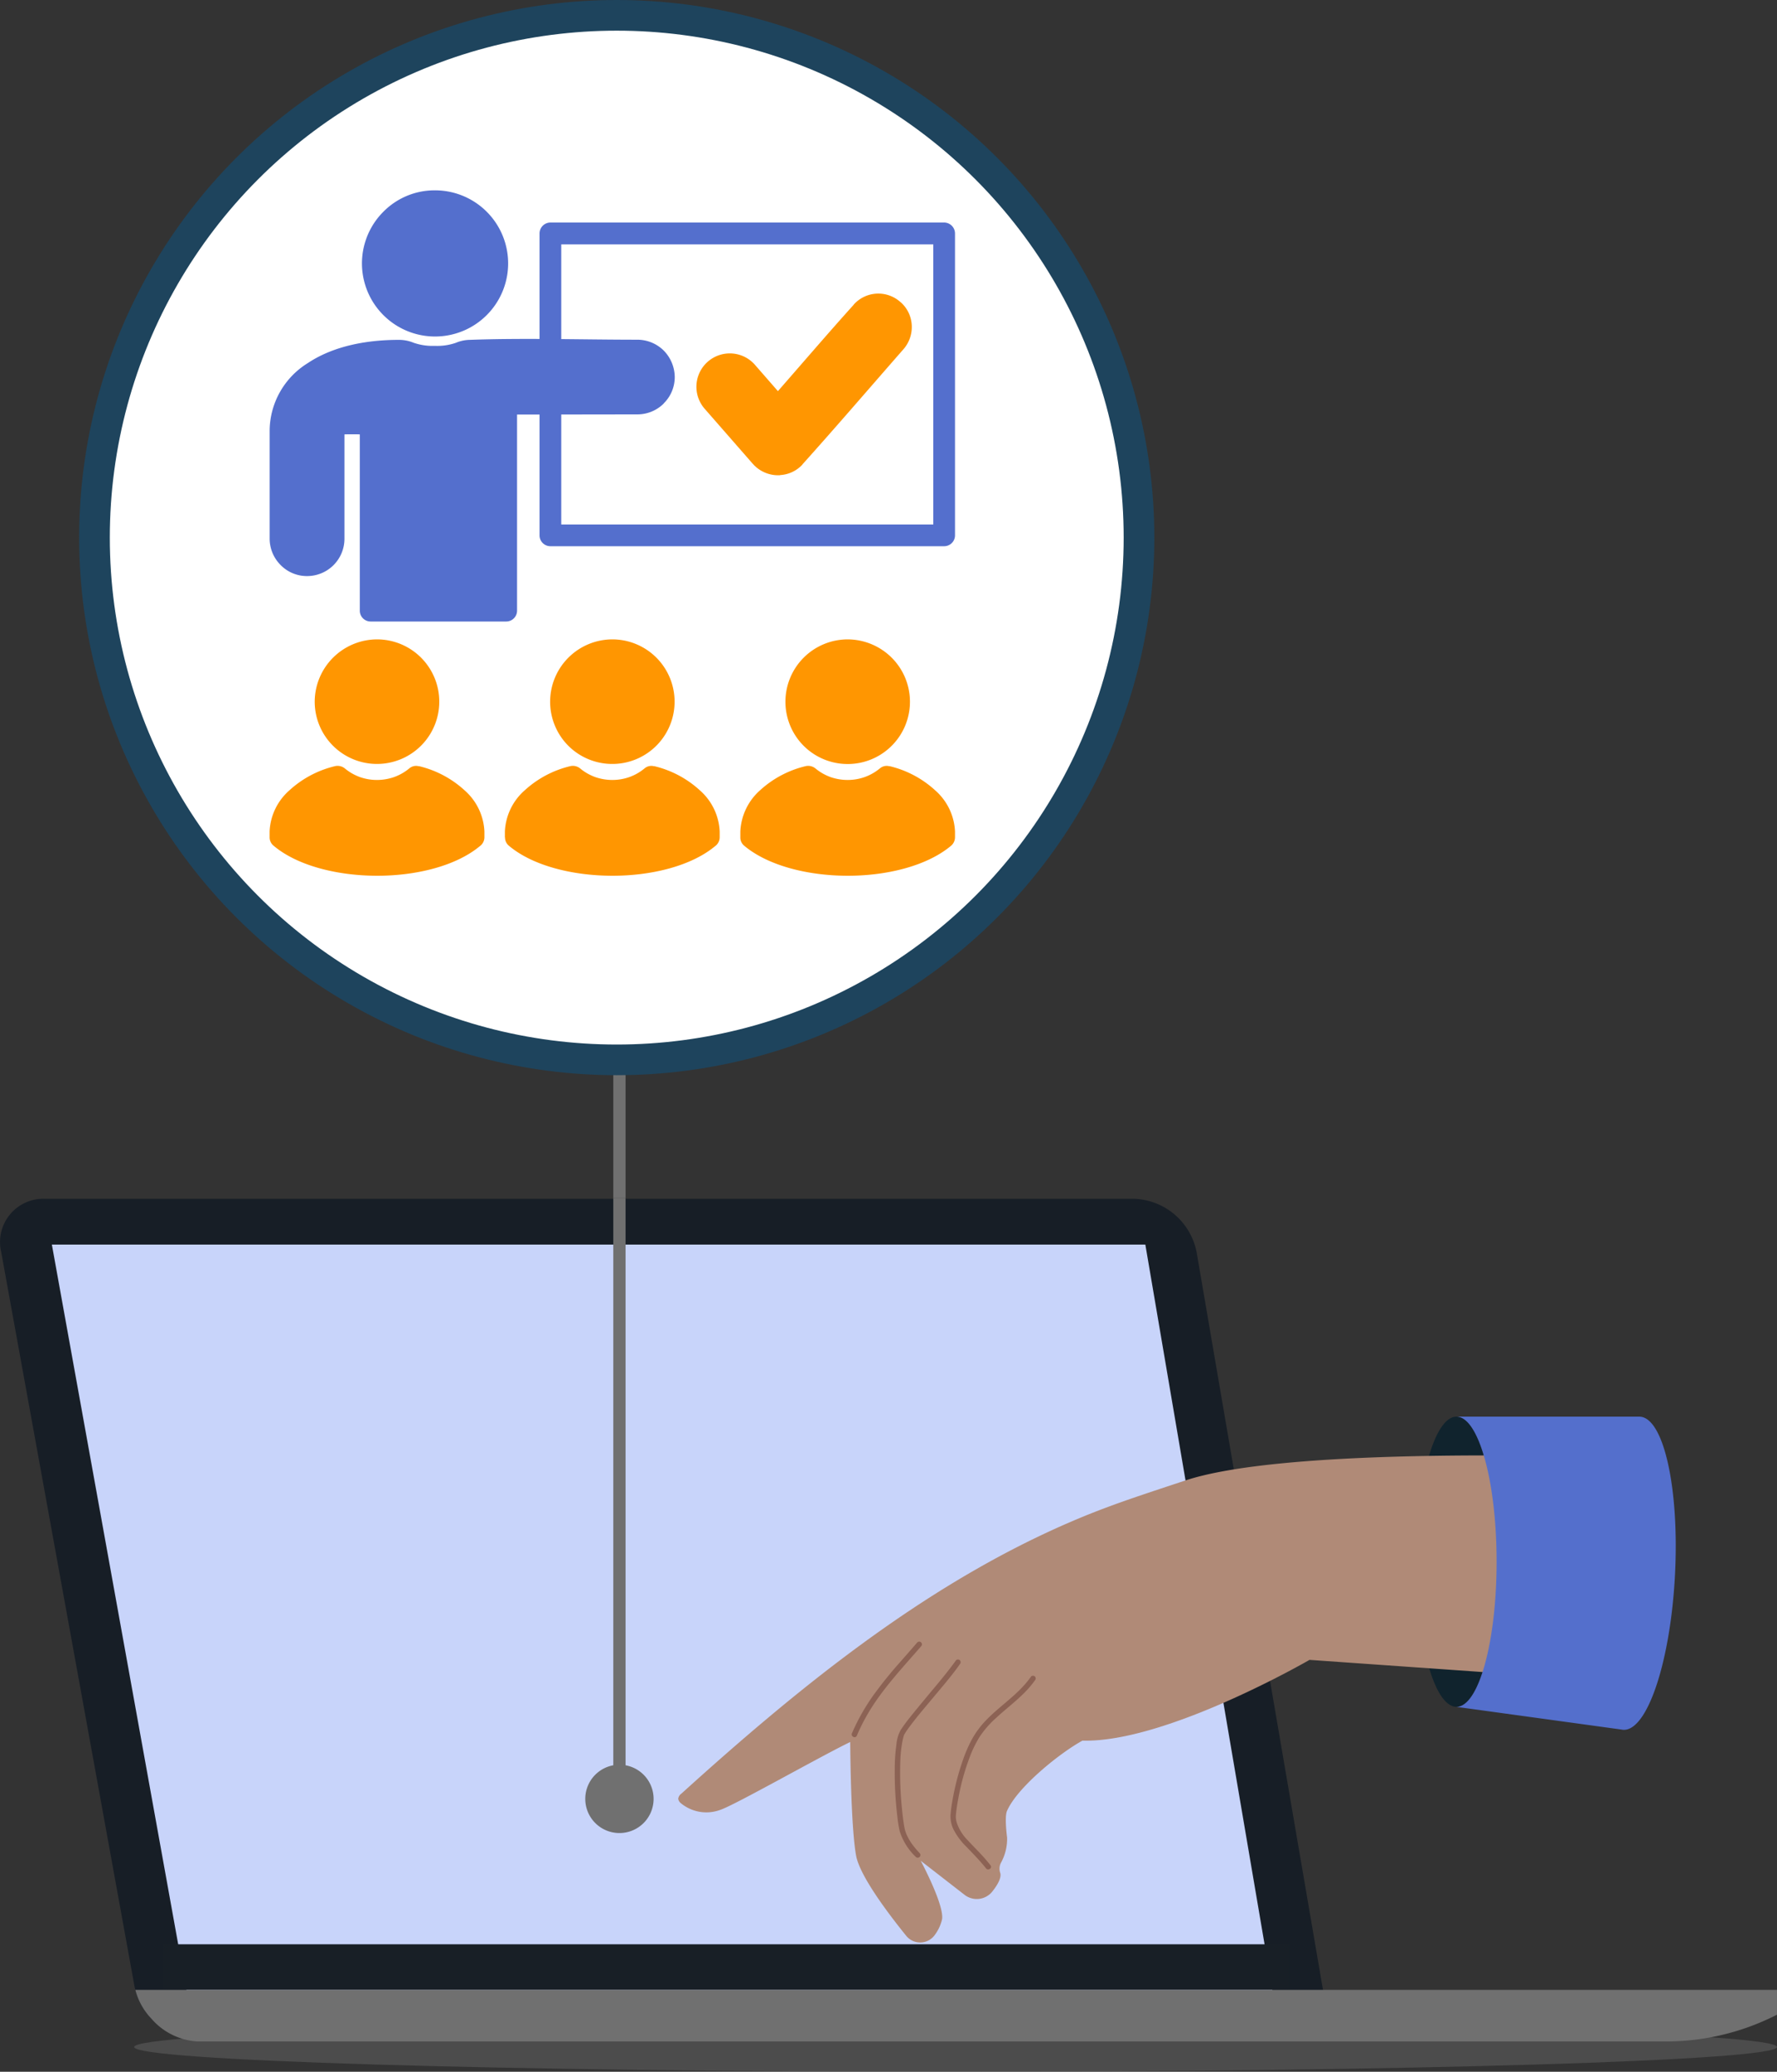 <svg id="Group_2607" data-name="Group 2607" xmlns="http://www.w3.org/2000/svg" xmlns:xlink="http://www.w3.org/1999/xlink" width="289.765" height="337.83" viewBox="0 0 289.765 337.83">
  <rect x="0" y="0" width="289.765" height="337.83" fill="#333333" stroke="none"/>
  <defs>
    <clipPath id="clip-path">
      <rect id="Rectangle_9896" data-name="Rectangle 9896" width="289.765" height="337.83" fill="none"/>
    </clipPath>
    <clipPath id="clip-path-3">
      <rect id="Rectangle_9890" data-name="Rectangle 9890" width="267.887" height="8.076" transform="translate(21.878 329.754)" fill="none"/>
    </clipPath>
    <clipPath id="clip-path-4">
      <rect id="Rectangle_9893" data-name="Rectangle 9893" width="289.713" height="137.41" transform="translate(0.052 195.479)" fill="none"/>
    </clipPath>
  </defs>
  <g id="Group_2606" data-name="Group 2606" clip-path="url(#clip-path)">
    <g id="Group_2601" data-name="Group 2601">
      <g id="Group_2600" data-name="Group 2600" clip-path="url(#clip-path)">
        <g id="Group_2599" data-name="Group 2599" opacity="0.4">
          <g id="Group_2598" data-name="Group 2598">
            <g id="Group_2597" data-name="Group 2597" clip-path="url(#clip-path-3)">
              <path id="Path_14645" data-name="Path 14645" d="M289.765,333.792c0,2.23-59.969,4.038-133.944,4.038s-133.943-1.808-133.943-4.038,59.968-4.038,133.943-4.038,133.944,1.808,133.944,4.038" fill="#707070"/>
            </g>
          </g>
        </g>
      </g>
    </g>
    <g id="Group_2603" data-name="Group 2603">
      <g id="Group_2602" data-name="Group 2602" clip-path="url(#clip-path-4)">
        <path id="Path_14646" data-name="Path 14646" d="M215.631,323.886a7.118,7.118,0,0,1-7.151,8.706H32.153a10.869,10.869,0,0,1-10.223-8.706L.2,204.185a7.065,7.065,0,0,1,7.125-8.707h177.6a10.769,10.769,0,0,1,10.2,8.707Z" fill="#171e26"/>
        <path id="Path_14647" data-name="Path 14647" d="M208.251,329.044H31.222L8.457,202.942H186.764Z" fill="#c8d4fa"/>
        <rect id="Rectangle_9892" data-name="Rectangle 9892" width="183.549" height="7.437" transform="translate(26.648 317.04)" fill="#181f26"/>
        <path id="Path_14648" data-name="Path 14648" d="M215.7,324.475H22.066a10.617,10.617,0,0,0,2.643,4.729,10.825,10.825,0,0,0,7.443,3.681h239.47a39.715,39.715,0,0,0,16.733-3.681c.475-.215.943-.446,1.409-.681v-4.048Z" fill="#707070"/>
        <path id="Path_14649" data-name="Path 14649" d="M237.495,231c-3.617,0-6.548,10.594-6.548,23.662s2.931,23.662,6.548,23.662,6.548-10.594,6.548-23.662S241.112,231,237.495,231" fill="#10232d"/>
        <path id="Path_14650" data-name="Path 14650" d="M259.516,237.523c-6.772-.1-50.535-1.337-66.264,3.9-5.579,1.857-11.189,3.643-16.628,5.879-24.6,10.115-45.8,27.322-65.515,45.173a1.2,1.2,0,0,0-.513.832,1.068,1.068,0,0,0,.384.69,6.519,6.519,0,0,0,6.471,1.123c2.2-.689,16.173-8.639,21.19-11.063,0,0,.065,13.682.961,18.542.616,3.332,5.3,9.51,8.169,13.059a2.926,2.926,0,0,0,4.693-.185,6.85,6.85,0,0,0,1.151-2.5c.39-2.33-3.476-9.547-3.476-9.547l7.15,5.553a3.244,3.244,0,0,0,4.534-.557c.831-1.05,1.521-2.228,1.274-3.032a2.106,2.106,0,0,1,.166-1.72,8.065,8.065,0,0,0,.959-4.025s-.452-3.332-.023-4.33c1.668-3.869,8.617-9.467,12.312-11.483,13.625.381,37.025-13.167,37.025-13.167l37.576,2.64Z" fill="#b08a77"/>
        <path id="Path_14651" data-name="Path 14651" d="M150.244,268.393c-3.038,3.529-6.3,6.929-8.676,10.964a31.213,31.213,0,0,0-1.849,3.666c-.222.522-1.019.144-.8-.38a33.507,33.507,0,0,1,3.565-6.3,68.587,68.587,0,0,1,4.358-5.39c.908-1.042,1.827-2.077,2.726-3.124a.442.442,0,0,1,.673.572" fill="#8c6254"/>
        <path id="Path_14652" data-name="Path 14652" d="M156.546,271.326c-1.3,1.871-2.816,3.605-4.27,5.357-1.47,1.77-2.995,3.516-4.33,5.39-.053.072-.1.147-.157.224l-.071.108c-.012.017-.088.133-.05.076s-.028.045-.036.057l-.054.088c-.033.056-.066.108-.1.17s-.048.09-.068.137c-.009.02-.016.041-.025.061-.042.09.014-.054,0,0-.065.238-.131.476-.184.718a20.706,20.706,0,0,0-.394,3.547,57,57,0,0,0,.3,7.946c.092.92.2,1.843.366,2.753.014.071.028.143.043.215l.021.1c.014.066-.028-.108,0,.01a5.921,5.921,0,0,0,.223.691,8.608,8.608,0,0,0,1.248,2.1,13.936,13.936,0,0,0,.928,1.075.454.454,0,0,1,.05.622.446.446,0,0,1-.622.051,9.961,9.961,0,0,1-2.643-4.183,18.2,18.2,0,0,1-.388-2.364,59.736,59.736,0,0,1-.43-7.887,29.146,29.146,0,0,1,.272-3.949,5.9,5.9,0,0,1,.681-2.315,25.2,25.2,0,0,1,1.612-2.192c.785-.987,1.589-1.958,2.394-2.93,1.569-1.892,3.183-3.762,4.644-5.739.124-.168.245-.337.365-.508a.444.444,0,0,1,.622-.05.451.451,0,0,1,.051.622" fill="#8c6254"/>
        <path id="Path_14653" data-name="Path 14653" d="M168.781,273.969c-1.693,2.43-4.154,4.133-6.305,6.117a16.223,16.223,0,0,0-2.71,3.086,18.328,18.328,0,0,0-1.584,3.205,37.674,37.674,0,0,0-1.894,6.772c-.156.819-.294,1.643-.382,2.472-.015.136-.028.273-.037.408,0,.056-.006.108-.011.169s0-.107,0-.033v.077a3.527,3.527,0,0,0,.176,1.024,7.325,7.325,0,0,0,1.725,2.766c.961,1.057,1.992,2.042,2.928,3.126q.425.489.826,1c.353.446-.372.95-.724.506-.967-1.224-2.059-2.33-3.136-3.457a11.09,11.09,0,0,1-2.157-2.87,4.917,4.917,0,0,1-.5-2.381,20.565,20.565,0,0,1,.275-2.128,41.167,41.167,0,0,1,1.747-6.836,22.665,22.665,0,0,1,1.48-3.394,14.712,14.712,0,0,1,2.416-3.218c2.082-2.125,4.622-3.781,6.519-6.086q.357-.429.677-.892a.444.444,0,0,1,.622-.05.451.451,0,0,1,.051.622" fill="#8c6254"/>
        <path id="Path_14654" data-name="Path 14654" d="M267.416,231H237.495c3.617,0,6.548,10.594,6.548,23.662s-2.931,23.662-6.548,23.662l26.9,3.7a2.186,2.186,0,0,0,.312.043c3.9.206,7.671-11.057,8.417-25.16s-1.811-25.7-5.714-25.9" fill="#546fcc"/>
      </g>
    </g>
    <line id="Line_81" data-name="Line 81" y2="47.166" transform="translate(101.008 148.222)" fill="none" stroke="#707070" stroke-width="2"/>
    <rect id="Rectangle_9894" data-name="Rectangle 9894" width="2" height="98.513" transform="translate(100.008 195.388)" fill="#707070"/>
    <g id="Group_2605" data-name="Group 2605">
      <g id="Group_2604" data-name="Group 2604" clip-path="url(#clip-path)">
        <path id="Path_14655" data-name="Path 14655" d="M100.568,2.5A85.161,85.161,0,1,1,15.406,87.662,85.162,85.162,0,0,1,100.568,2.5" fill="#fff"/>
        <circle id="Ellipse_138" data-name="Ellipse 138" cx="85.162" cy="85.162" r="85.162" transform="translate(15.406 2.5)" fill="none" stroke="#1e445d" stroke-width="5"/>
        <path id="Path_14656" data-name="Path 14656" d="M89.762,36.285h64.182a1.79,1.79,0,0,1,1.783,1.783V87.309a1.769,1.769,0,0,1-1.783,1.758H89.762a1.769,1.769,0,0,1-1.783-1.758V65.84H91.52V85.527h60.666V39.851H91.52V57.177H87.979V38.068a1.79,1.79,0,0,1,1.783-1.783" fill="#546fcd"/>
        <path id="Path_14657" data-name="Path 14657" d="M58.669,99.412V70.836c0-.025-2.5-.025-2.5,0v17a6.088,6.088,0,0,1-6.1,6.1,5.986,5.986,0,0,1-4.293-1.783,6.113,6.113,0,0,1-1.808-4.319V70.158A13.072,13.072,0,0,1,50.188,59.21c3.415-2.285,8.336-3.792,14.89-3.792a6.375,6.375,0,0,1,2.386.478,9.36,9.36,0,0,0,3.44.5,9.248,9.248,0,0,0,3.44-.5,6.146,6.146,0,0,1,2.235-.478c8.839-.326,18.406-.025,27.345-.025a6.139,6.139,0,0,1,4.319,1.783,6.249,6.249,0,0,1,1.783,4.294,6.01,6.01,0,0,1-1.808,4.319h.025a6.091,6.091,0,0,1-4.319,1.783L84.313,67.6V99.563a1.768,1.768,0,0,1-1.758,1.782H60.427a1.768,1.768,0,0,1-1.758-1.782ZM70.9,31.036a11.918,11.918,0,1,1-8.387,3.491A11.741,11.741,0,0,1,70.9,31.036" fill="#546fcd"/>
        <path id="Path_14658" data-name="Path 14658" d="M82.329,136.55v-.978a9.491,9.491,0,0,1,3.239-6.705,16.747,16.747,0,0,1,7.458-3.943,1.885,1.885,0,0,1,1.632.428,8.3,8.3,0,0,0,2.386,1.354,8.556,8.556,0,0,0,2.811.478,8.414,8.414,0,0,0,2.788-.478A8.221,8.221,0,0,0,105.1,125.3a1.7,1.7,0,0,1,1.557-.351v-.025a16.753,16.753,0,0,1,7.458,3.943,9.491,9.491,0,0,1,3.239,6.705v.978a1.785,1.785,0,0,1-.754,1.432c-3.867,3.213-10.32,4.821-16.723,4.821-6.479,0-13.033-1.632-16.9-4.9a1.735,1.735,0,0,1-.627-1.356Z" fill="#ff9601"/>
        <path id="Path_14659" data-name="Path 14659" d="M99.856,104.259a10.157,10.157,0,1,1-7.181,17.351,10.17,10.17,0,0,1,7.181-17.351" fill="#ff9601"/>
        <path id="Path_14660" data-name="Path 14660" d="M120.723,136.55v-.978a9.556,9.556,0,0,1,3.214-6.705,16.748,16.748,0,0,1,7.458-3.943,1.885,1.885,0,0,1,1.632.428,8.3,8.3,0,0,0,2.385,1.354,8.567,8.567,0,0,0,2.812.478,8.414,8.414,0,0,0,2.788-.478,8.221,8.221,0,0,0,2.461-1.406,1.7,1.7,0,0,1,1.557-.351v-.025a16.744,16.744,0,0,1,7.457,3.943,9.488,9.488,0,0,1,3.24,6.705v.978a1.832,1.832,0,0,1-.729,1.432c-3.892,3.213-10.345,4.821-16.749,4.821-6.477,0-13.007-1.632-16.9-4.9a1.735,1.735,0,0,1-.627-1.356" fill="#ff9601"/>
        <path id="Path_14661" data-name="Path 14661" d="M138.224,104.259a10.225,10.225,0,0,1,7.182,2.988,10.156,10.156,0,0,1-14.363,14.363,10.17,10.17,0,0,1,7.181-17.351" fill="#ff9601"/>
        <path id="Path_14662" data-name="Path 14662" d="M43.961,136.55v-.978a9.491,9.491,0,0,1,3.239-6.705,16.747,16.747,0,0,1,7.458-3.943,1.885,1.885,0,0,1,1.632.428,8.309,8.309,0,0,0,2.385,1.354,8.423,8.423,0,0,0,2.788.478,8.567,8.567,0,0,0,2.812-.478,8.221,8.221,0,0,0,2.461-1.406,1.7,1.7,0,0,1,1.557-.351v-.025a16.753,16.753,0,0,1,7.458,3.943,9.491,9.491,0,0,1,3.239,6.705v.978a1.785,1.785,0,0,1-.754,1.432c-3.867,3.213-10.32,4.821-16.723,4.821-6.479,0-13.032-1.632-16.9-4.9a1.759,1.759,0,0,1-.653-1.356" fill="#ff9601"/>
        <path id="Path_14663" data-name="Path 14663" d="M61.462,104.259a10.156,10.156,0,1,1-10.144,10.169,10.2,10.2,0,0,1,10.144-10.169" fill="#ff9601"/>
        <path id="Path_14664" data-name="Path 14664" d="M139.205,49.643l.05-.025a5.387,5.387,0,0,1,7.557-.376l.1.075.026.025a5.369,5.369,0,0,1,1.732,3.616,5.5,5.5,0,0,1-1.331,3.967c-5.474,6.253-10.922,12.6-16.473,18.783l-.024.05a5.345,5.345,0,0,1-3.616,1.708l-.05.025a5.511,5.511,0,0,1-3.917-1.356l-.076-.076-.2-.176a2.741,2.741,0,0,0-.251-.275l-7.86-8.991a5.445,5.445,0,0,1,8.186-7.181l3.792,4.344c4.118-4.7,8.211-9.491,12.379-14.112Z" fill="#ff9601"/>
        <path id="Path_14665" data-name="Path 14665" d="M106.579,293.331a5.571,5.571,0,1,1-5.571-5.571,5.571,5.571,0,0,1,5.571,5.571" fill="#707070"/>
      </g>
    </g>
  </g>
</svg>
